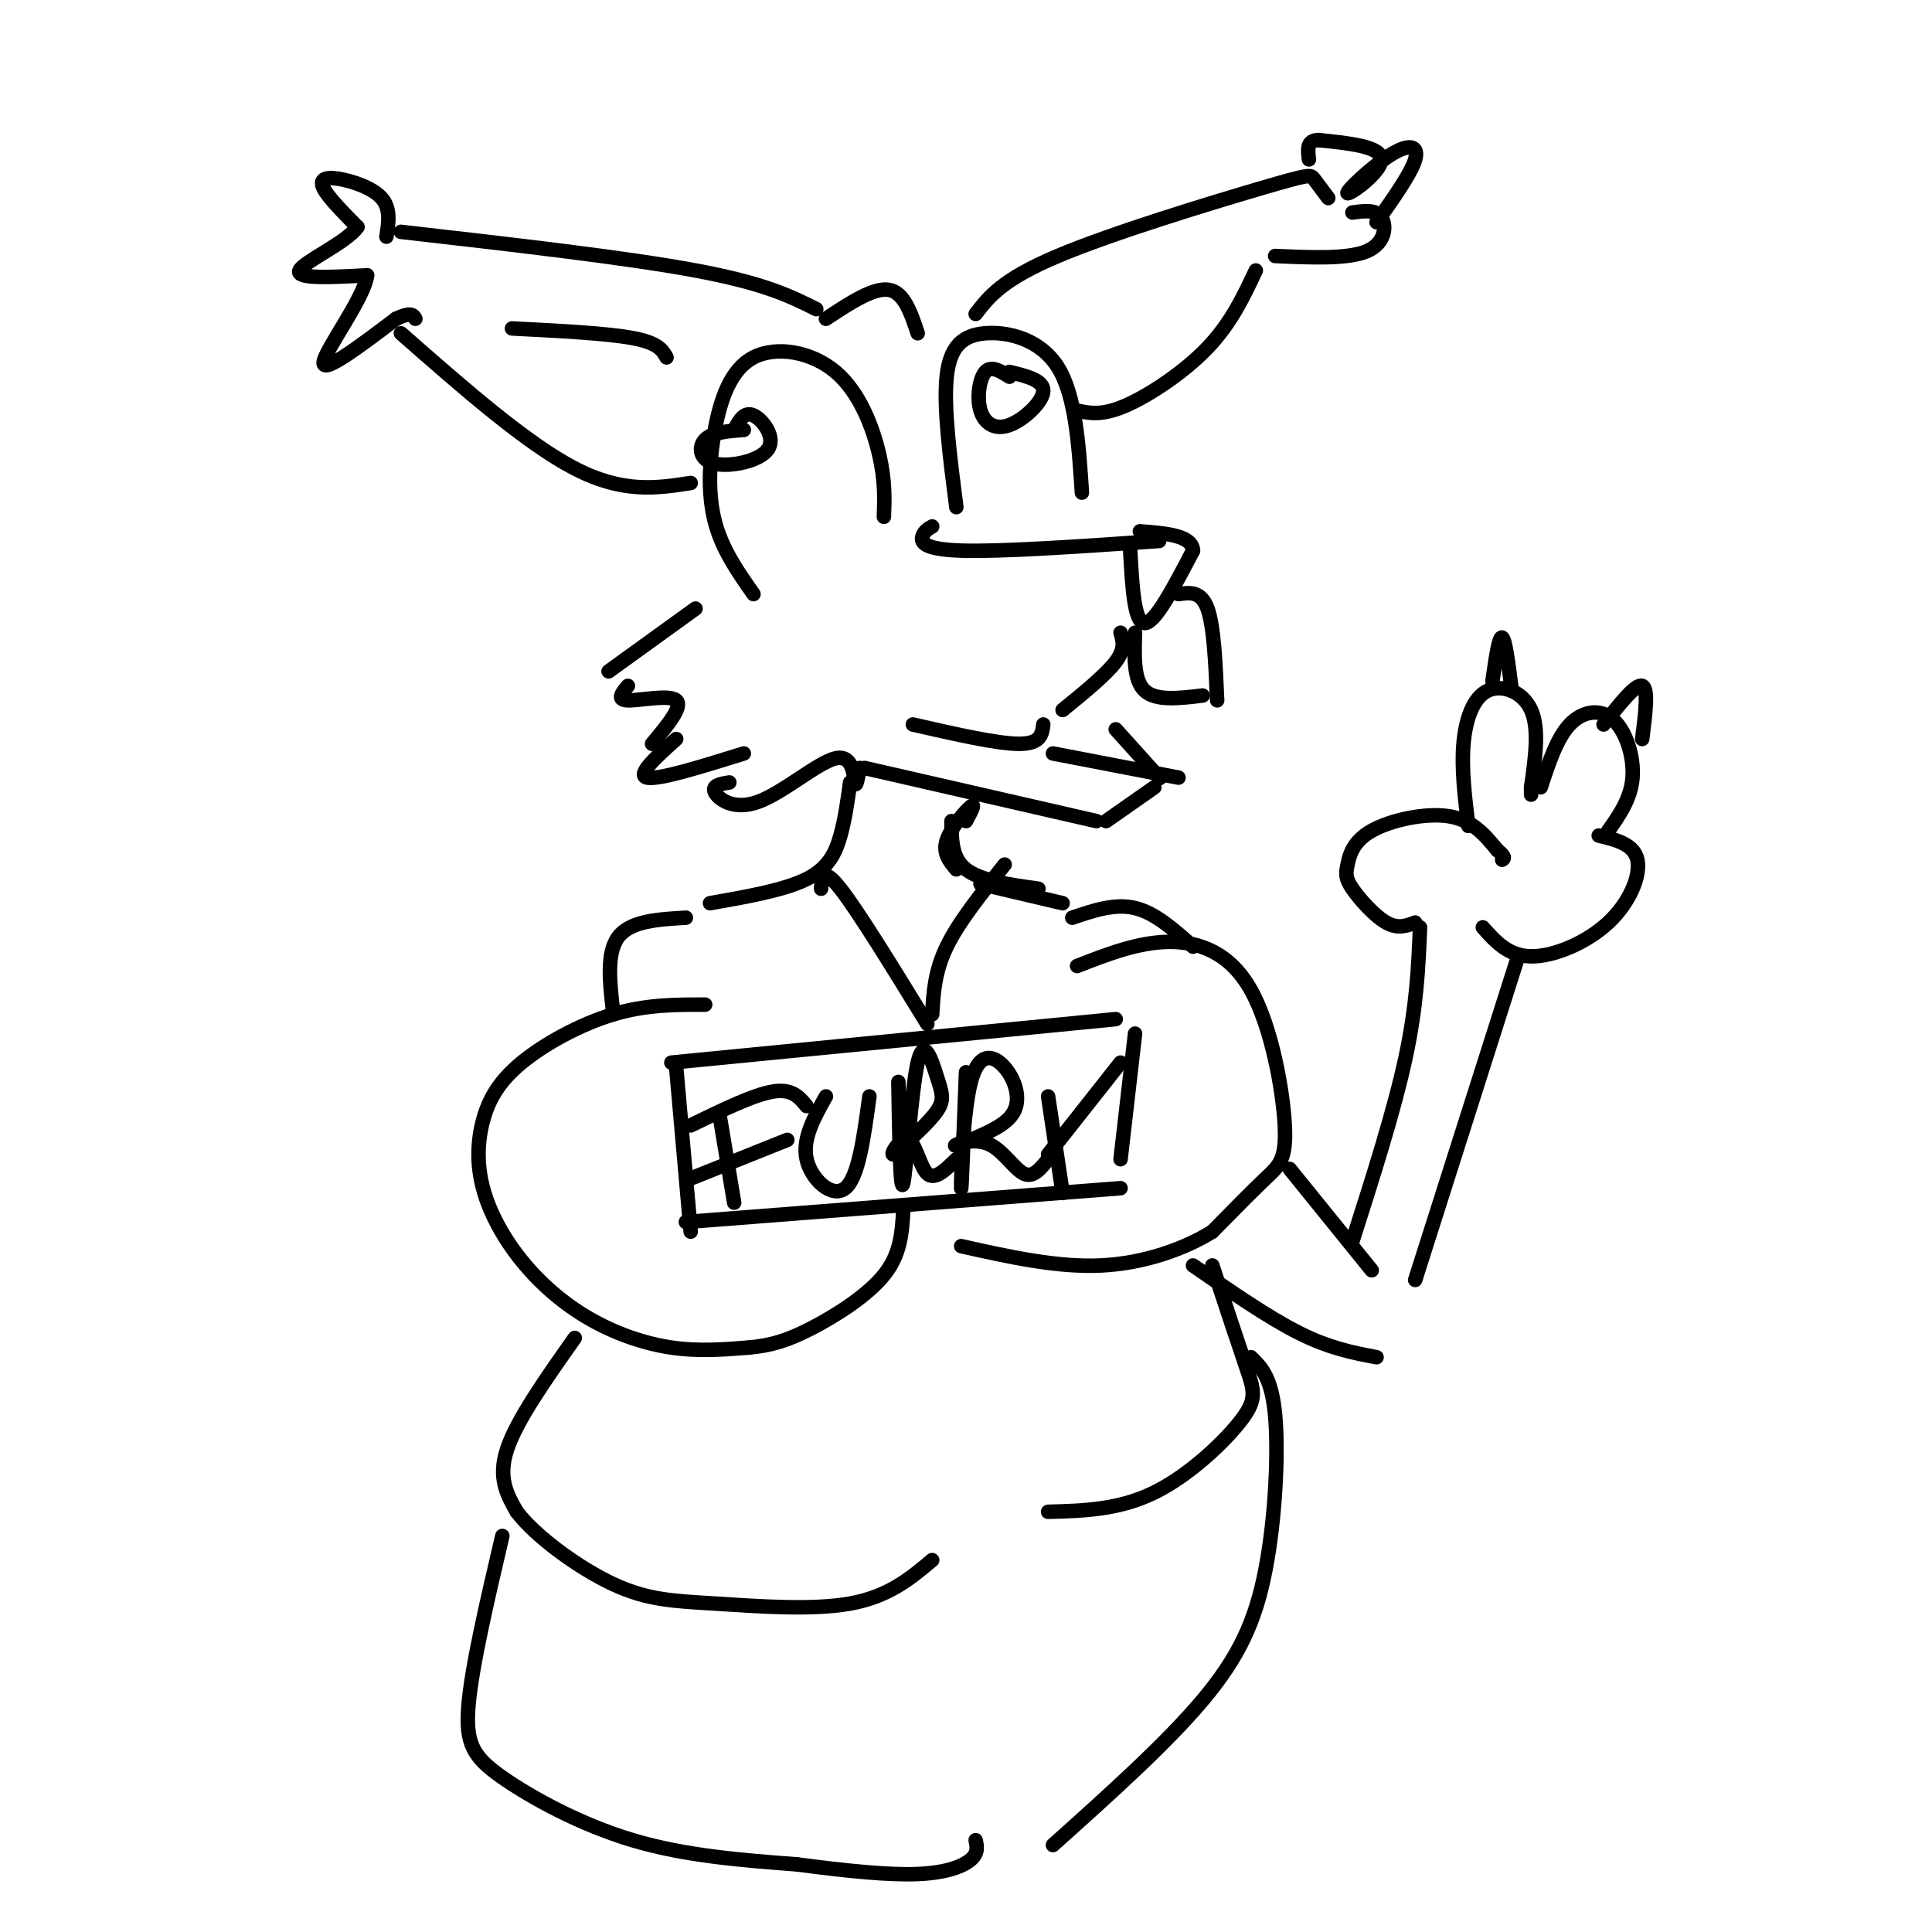 <svg viewBox='0 0 400 400' version='1.1' xmlns='http://www.w3.org/2000/svg' xmlns:xlink='http://www.w3.org/1999/xlink'><g fill='none' stroke='#000000' stroke-width='3' stroke-linecap='round' stroke-linejoin='round'><path d='M183,107c0.142,-3.748 0.285,-7.496 -1,-13c-1.285,-5.504 -3.996,-12.765 -9,-17c-5.004,-4.235 -12.300,-5.444 -17,-3c-4.700,2.444 -6.804,8.543 -8,15c-1.196,6.457 -1.485,13.274 0,19c1.485,5.726 4.742,10.363 8,15'/><path d='M198,105c-1.333,-10.339 -2.667,-20.679 -2,-27c0.667,-6.321 3.333,-8.625 8,-9c4.667,-0.375 11.333,1.179 15,7c3.667,5.821 4.333,15.911 5,26'/><path d='M209,78c-1.885,-1.188 -3.770,-2.376 -5,-1c-1.230,1.376 -1.804,5.317 -1,8c0.804,2.683 2.986,4.107 6,3c3.014,-1.107 6.861,-4.745 7,-7c0.139,-2.255 -3.431,-3.128 -7,-4'/><path d='M154,89c-3.257,0.249 -6.514,0.498 -8,2c-1.486,1.502 -1.203,4.258 2,5c3.203,0.742 9.324,-0.531 11,-3c1.676,-2.469 -1.093,-6.134 -3,-7c-1.907,-0.866 -2.954,1.067 -4,3'/><path d='M193,109c-0.822,0.467 -1.644,0.933 -2,2c-0.356,1.067 -0.244,2.733 8,3c8.244,0.267 24.622,-0.867 41,-2'/><path d='M234,114c0.417,7.500 0.833,15.000 3,15c2.167,0.000 6.083,-7.500 10,-15'/><path d='M247,114c-0.167,-3.167 -5.583,-3.583 -11,-4'/><path d='M232,131c0.500,1.667 1.000,3.333 -1,6c-2.000,2.667 -6.500,6.333 -11,10'/><path d='M235,131c-0.167,4.917 -0.333,9.833 2,12c2.333,2.167 7.167,1.583 12,1'/><path d='M244,123c2.333,-0.333 4.667,-0.667 6,3c1.333,3.667 1.667,11.333 2,19'/><path d='M216,150c-0.250,2.000 -0.500,4.000 -5,4c-4.500,0.000 -13.250,-2.000 -22,-4'/><path d='M144,126c0.000,0.000 -18.000,13.000 -18,13'/><path d='M130,142c-1.222,1.467 -2.444,2.933 0,3c2.444,0.067 8.556,-1.267 10,0c1.444,1.267 -1.778,5.133 -5,9'/><path d='M140,153c-4.167,3.750 -8.333,7.500 -6,8c2.333,0.500 11.167,-2.250 20,-5'/><path d='M151,162c-1.833,0.301 -3.665,0.603 -3,2c0.665,1.397 3.828,3.890 9,2c5.172,-1.890 12.354,-8.163 16,-9c3.646,-0.837 3.756,3.761 4,5c0.244,1.239 0.622,-0.880 1,-3'/><path d='M171,66c4.917,-3.250 9.833,-6.500 13,-6c3.167,0.500 4.583,4.750 6,9'/><path d='M169,64c-5.333,-2.667 -10.667,-5.333 -25,-8c-14.333,-2.667 -37.667,-5.333 -61,-8'/><path d='M80,49c0.464,-2.917 0.929,-5.833 -1,-8c-1.929,-2.167 -6.250,-3.583 -9,-4c-2.750,-0.417 -3.929,0.167 -3,2c0.929,1.833 3.964,4.917 7,8'/><path d='M74,47c-2.200,3.200 -11.200,7.200 -12,9c-0.800,1.800 6.600,1.400 14,1'/><path d='M76,57c-0.489,4.556 -8.711,15.444 -9,18c-0.289,2.556 7.356,-3.222 15,-9'/><path d='M82,66c3.167,-1.500 3.583,-0.750 4,0'/><path d='M83,69c13.000,11.417 26.000,22.833 36,28c10.000,5.167 17.000,4.083 24,3'/><path d='M106,68c9.833,0.500 19.667,1.000 25,2c5.333,1.000 6.167,2.500 7,4'/><path d='M202,65c2.744,-3.571 5.488,-7.143 17,-12c11.512,-4.857 31.792,-11.000 42,-14c10.208,-3.000 10.345,-2.857 11,-2c0.655,0.857 1.827,2.429 3,4'/><path d='M223,85c2.556,0.556 5.111,1.111 10,-1c4.889,-2.111 12.111,-6.889 17,-12c4.889,-5.111 7.444,-10.556 10,-16'/><path d='M264,53c7.556,0.333 15.111,0.667 19,-1c3.889,-1.667 4.111,-5.333 3,-7c-1.111,-1.667 -3.556,-1.333 -6,-1'/><path d='M285,46c3.598,-5.089 7.196,-10.179 8,-13c0.804,-2.821 -1.187,-3.375 -5,-1c-3.813,2.375 -9.450,7.678 -9,8c0.450,0.322 6.986,-4.337 7,-7c0.014,-2.663 -6.493,-3.332 -13,-4'/><path d='M273,29c-2.500,0.000 -2.250,2.000 -2,4'/><path d='M218,156c0.000,0.000 26.000,5.000 26,5'/><path d='M240,161c0.000,0.000 0.100,0.100 0.1,0.1'/><path d='M240,161c0.000,0.000 -9.000,-10.000 -9,-10'/><path d='M239,163c0.000,0.000 -10.000,7.000 -10,7'/><path d='M227,170c0.000,0.000 -48.000,-11.000 -48,-11'/><path d='M176,162c-0.511,3.756 -1.022,7.511 -2,11c-0.978,3.489 -2.422,6.711 -7,9c-4.578,2.289 -12.289,3.644 -20,5'/><path d='M200,170c1.022,-1.911 2.044,-3.822 1,-3c-1.044,0.822 -4.156,4.378 -5,7c-0.844,2.622 0.578,4.311 2,6'/><path d='M197,170c0.000,3.833 0.000,7.667 3,10c3.000,2.333 9.000,3.167 15,4'/><path d='M203,183c0.000,0.000 17.000,4.000 17,4'/><path d='M170,184c0.167,-2.333 0.333,-4.667 4,0c3.667,4.667 10.833,16.333 18,28'/><path d='M193,210c0.250,-4.417 0.500,-8.833 3,-14c2.500,-5.167 7.250,-11.083 12,-17'/><path d='M139,220c0.000,0.000 92.000,-9.000 92,-9'/><path d='M140,221c0.000,0.000 3.000,34.000 3,34'/><path d='M142,253c0.000,0.000 90.000,-7.000 90,-7'/><path d='M235,214c0.000,0.000 -3.000,26.000 -3,26'/><path d='M149,231c0.000,0.000 3.000,18.000 3,18'/><path d='M143,233c6.500,-3.167 13.000,-6.333 17,-7c4.000,-0.667 5.500,1.167 7,3'/><path d='M143,244c0.000,0.000 20.000,-8.000 20,-8'/><path d='M171,227c-2.467,4.400 -4.933,8.800 -4,13c0.933,4.200 5.267,8.200 8,6c2.733,-2.200 3.867,-10.600 5,-19'/><path d='M186,224c0.190,11.756 0.380,23.512 1,21c0.620,-2.512 1.671,-19.292 3,-25c1.329,-5.708 2.935,-0.344 4,3c1.065,3.344 1.590,4.670 0,7c-1.590,2.330 -5.295,5.665 -9,9'/><path d='M185,239c-0.881,0.262 1.417,-3.583 3,-3c1.583,0.583 2.452,5.595 4,7c1.548,1.405 3.774,-0.798 6,-3'/><path d='M200,222c-0.467,12.482 -0.935,24.963 -1,24c-0.065,-0.963 0.271,-15.372 2,-22c1.729,-6.628 4.850,-5.477 7,-3c2.150,2.477 3.329,6.279 2,9c-1.329,2.721 -5.164,4.360 -9,6'/><path d='M201,236c-2.400,1.260 -3.901,1.410 -3,1c0.901,-0.410 4.204,-1.380 7,0c2.796,1.380 5.085,5.108 7,6c1.915,0.892 3.458,-1.054 5,-3'/><path d='M217,227c0.000,0.000 3.000,20.000 3,20'/><path d='M217,239c0.000,0.000 15.000,-19.000 15,-19'/><path d='M223,200c6.332,-2.467 12.663,-4.935 19,-5c6.337,-0.065 12.678,2.271 17,10c4.322,7.729 6.625,20.850 7,28c0.375,7.150 -1.179,8.329 -4,11c-2.821,2.671 -6.911,6.836 -11,11'/><path d='M251,255c-5.533,3.444 -13.867,6.556 -23,7c-9.133,0.444 -19.067,-1.778 -29,-4'/><path d='M146,208c-6.110,-0.010 -12.220,-0.021 -19,2c-6.780,2.021 -14.230,6.072 -19,10c-4.770,3.928 -6.860,7.733 -8,12c-1.140,4.267 -1.330,8.997 0,14c1.330,5.003 4.181,10.279 8,15c3.819,4.721 8.605,8.886 14,12c5.395,3.114 11.399,5.175 17,6c5.601,0.825 10.801,0.412 16,0'/><path d='M155,279c4.571,-0.405 8.000,-1.417 13,-4c5.000,-2.583 11.571,-6.738 15,-11c3.429,-4.262 3.714,-8.631 4,-13'/><path d='M142,190c-5.750,0.333 -11.500,0.667 -14,4c-2.500,3.333 -1.750,9.667 -1,16'/><path d='M222,190c4.417,-1.500 8.833,-3.000 13,-2c4.167,1.000 8.083,4.500 12,8'/><path d='M267,242c0.000,0.000 17.000,21.000 17,21'/><path d='M280,257c4.333,-13.583 8.667,-27.167 11,-38c2.333,-10.833 2.667,-18.917 3,-27'/><path d='M293,191c-1.784,0.688 -3.568,1.377 -6,0c-2.432,-1.377 -5.511,-4.819 -7,-7c-1.489,-2.181 -1.389,-3.100 -1,-5c0.389,-1.900 1.066,-4.781 5,-7c3.934,-2.219 11.124,-3.777 16,-3c4.876,0.777 7.438,3.888 10,7'/><path d='M310,176c1.833,1.500 1.417,1.750 1,2'/><path d='M304,171c-0.720,-5.917 -1.440,-11.833 -1,-17c0.440,-5.167 2.042,-9.583 5,-11c2.958,-1.417 7.274,0.167 9,4c1.726,3.833 0.863,9.917 0,16'/><path d='M317,163c0.000,2.667 0.000,1.333 0,0'/><path d='M319,163c1.667,-5.089 3.333,-10.179 6,-13c2.667,-2.821 6.333,-3.375 9,-1c2.667,2.375 4.333,7.679 4,12c-0.333,4.321 -2.667,7.661 -5,11'/><path d='M333,172c-0.833,1.833 -0.417,0.917 0,0'/><path d='M331,173c3.643,0.887 7.286,1.774 8,5c0.714,3.226 -1.500,8.792 -6,13c-4.500,4.208 -11.286,7.060 -16,7c-4.714,-0.060 -7.357,-3.030 -10,-6'/><path d='M309,141c0.667,-4.667 1.333,-9.333 2,-9c0.667,0.333 1.333,5.667 2,11'/><path d='M332,150c3.333,-4.250 6.667,-8.500 8,-8c1.333,0.500 0.667,5.750 0,11'/><path d='M314,199c0.000,0.000 -21.000,66.000 -21,66'/><path d='M247,262c7.833,5.417 15.667,10.833 22,14c6.333,3.167 11.167,4.083 16,5'/><path d='M119,277c-6.000,8.500 -12.000,17.000 -14,23c-2.000,6.000 0.000,9.500 2,13'/><path d='M107,313c3.959,5.195 12.855,11.681 20,15c7.145,3.319 12.539,3.470 21,4c8.461,0.530 19.989,1.437 28,0c8.011,-1.437 12.506,-5.219 17,-9'/><path d='M251,262c2.667,8.054 5.333,16.107 7,21c1.667,4.893 2.333,6.625 -1,11c-3.333,4.375 -10.667,11.393 -18,15c-7.333,3.607 -14.667,3.804 -22,4'/><path d='M104,318c-3.149,13.452 -6.298,26.905 -7,35c-0.702,8.095 1.042,10.833 7,15c5.958,4.167 16.131,9.762 27,13c10.869,3.238 22.435,4.119 34,5'/><path d='M165,386c10.274,1.357 18.958,2.250 25,2c6.042,-0.250 9.440,-1.643 11,-3c1.560,-1.357 1.280,-2.679 1,-4'/><path d='M218,382c11.720,-10.506 23.440,-21.012 31,-30c7.560,-8.988 10.958,-16.458 13,-27c2.042,-10.542 2.726,-24.155 2,-32c-0.726,-7.845 -2.863,-9.923 -5,-12'/></g>
</svg>
